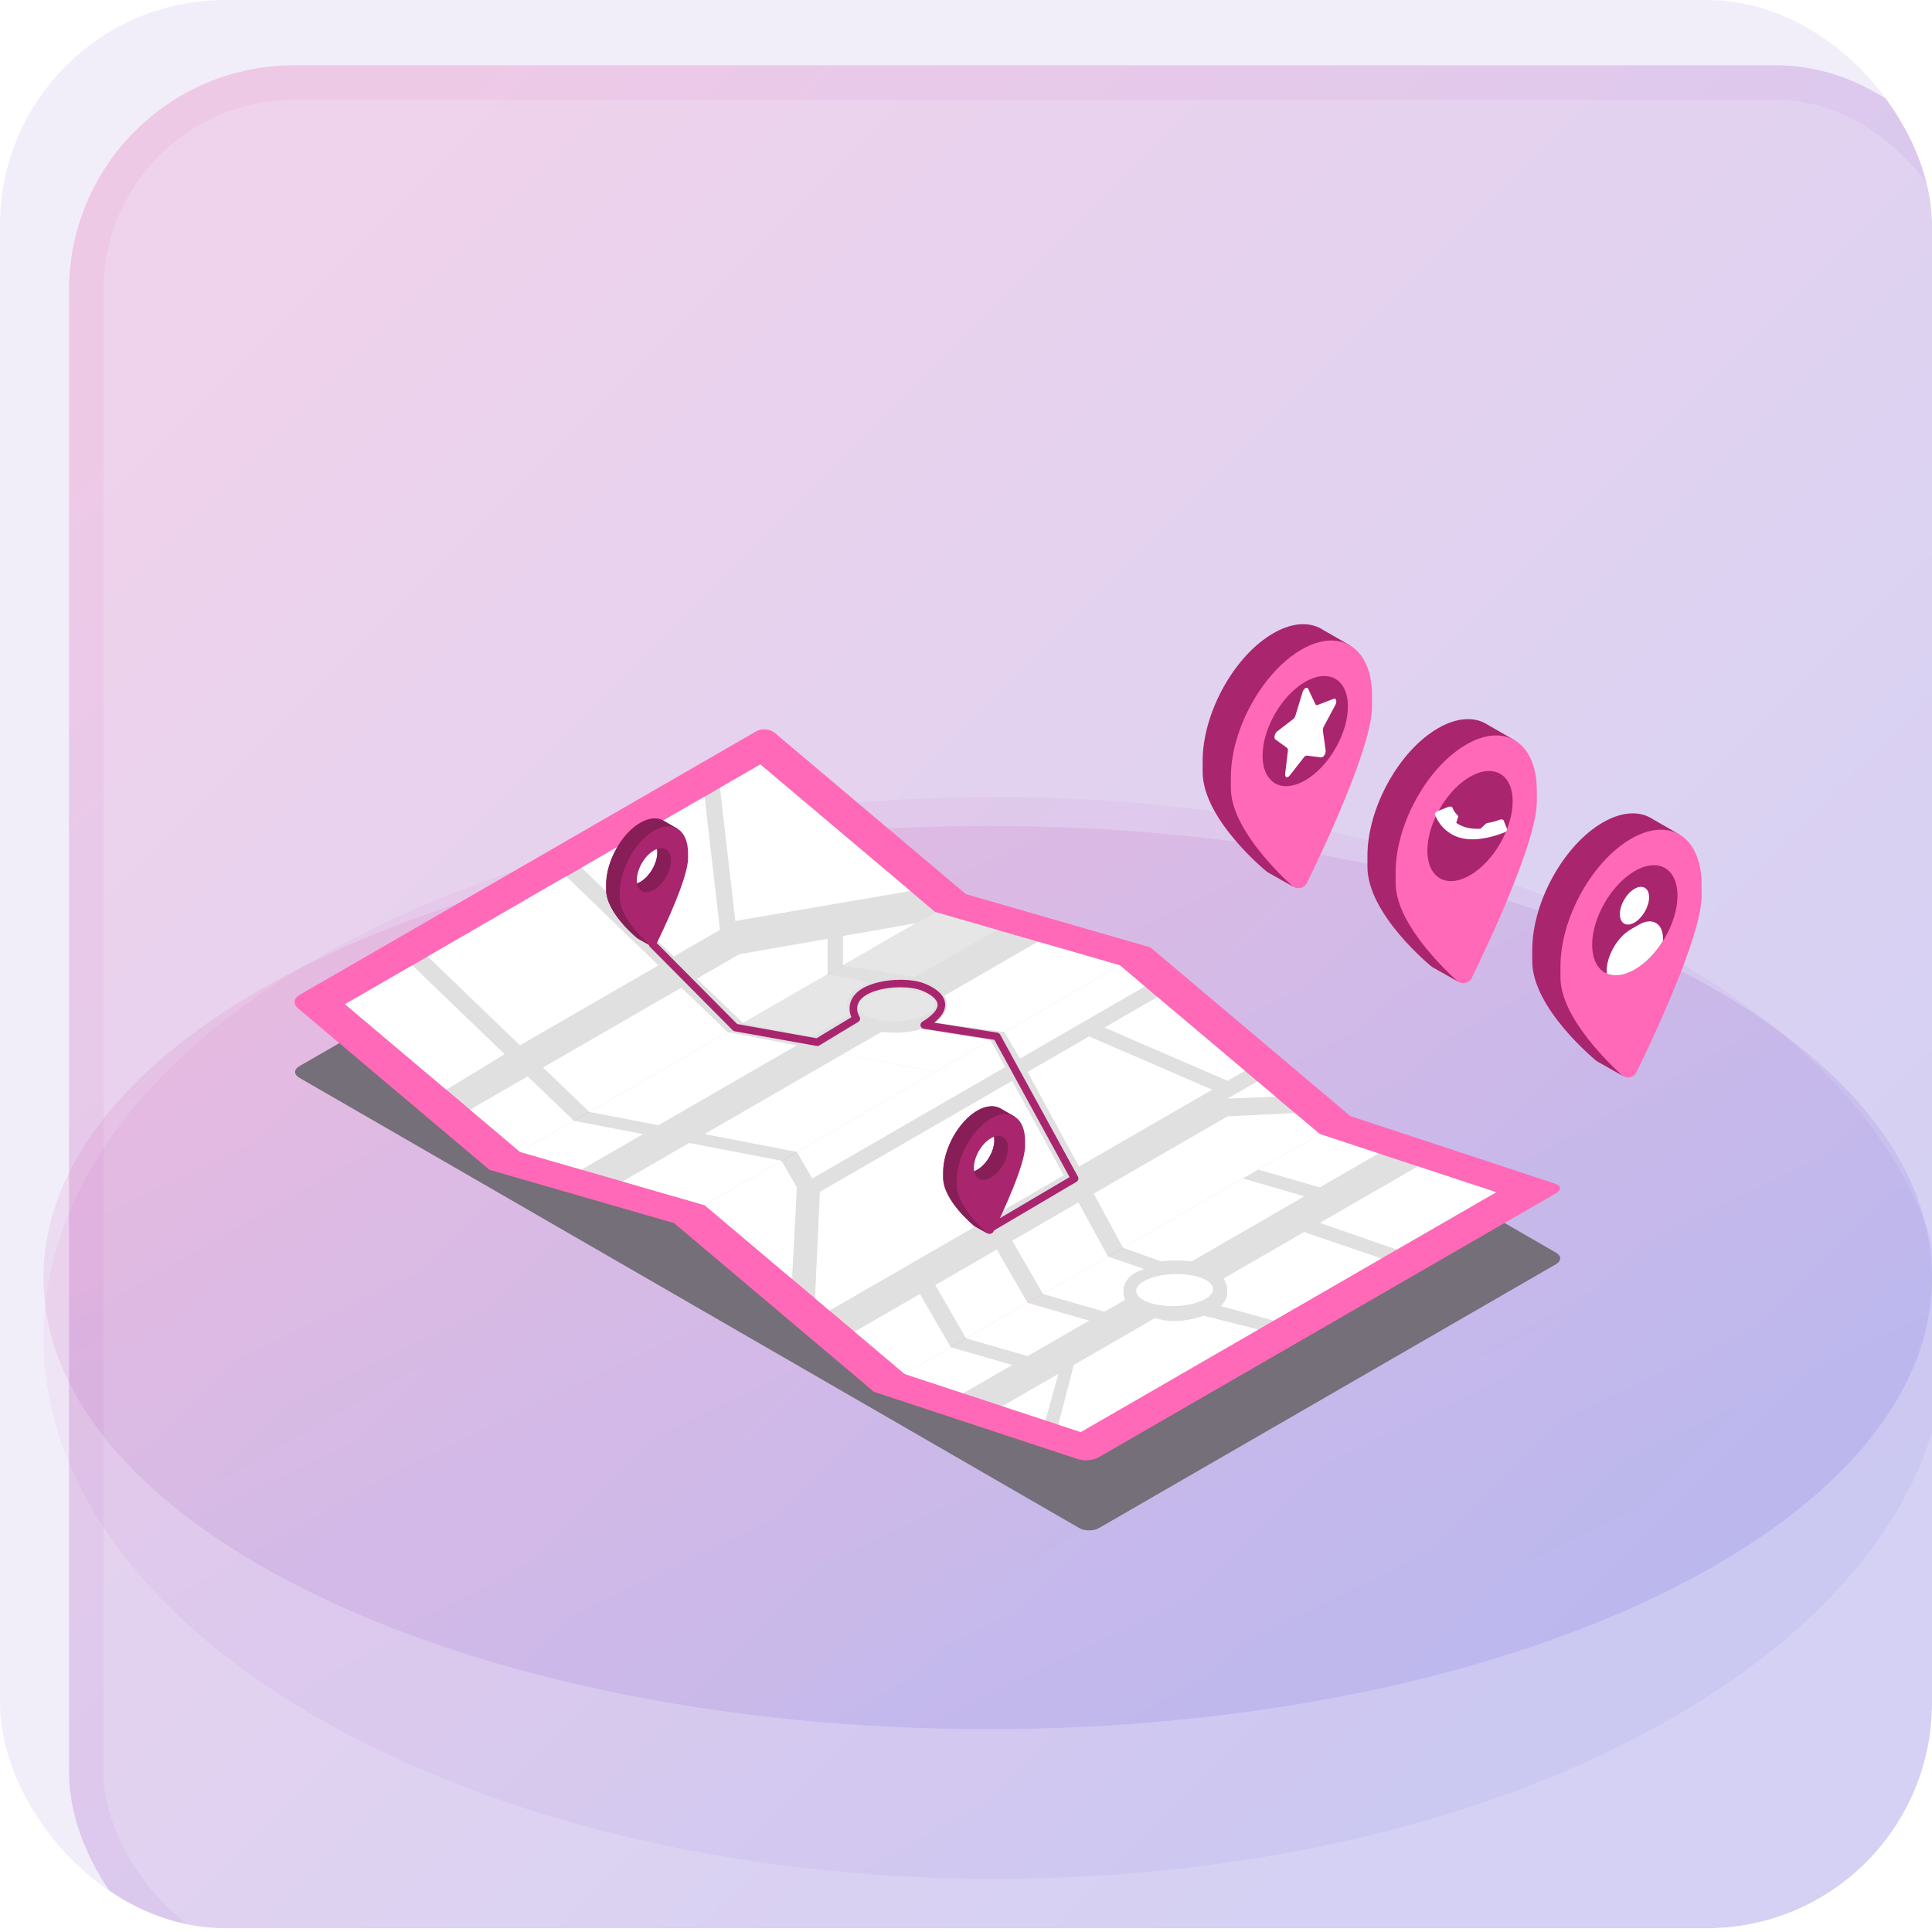 <svg width="400" height="400" viewBox="0 0 400 400" fill="none" xmlns="http://www.w3.org/2000/svg">
<g clip-path="url(#clip0_326_6941)">
<rect width="400" height="399.223" rx="46.602" fill="#F1EEFA"/>
<g filter="url(#filter0_i_326_6941)">
<rect y="-0.777" width="400" height="400" rx="46.602" fill="url(#paint0_linear_326_6941)" fill-opacity="0.15"/>
<rect x="3.571" y="2.795" width="392.857" height="392.857" rx="43.031" stroke="url(#paint1_linear_326_6941)" stroke-opacity="0.05" stroke-width="7.143"/>
</g>
<path d="M206 389C314.8 389 403 338.856 403 277C403 215.144 314.8 165 206 165C97.2 165 9 215.144 9 277C9 338.856 97.2 389 206 389Z" fill="url(#paint2_linear_326_6941)" fill-opacity="0.05"/>
<path d="M204.5 358C312.472 358 400 316.139 400 264.5C400 212.861 312.472 171 204.5 171C96.528 171 9 212.861 9 264.5C9 316.139 96.528 358 204.5 358Z" fill="url(#paint3_linear_326_6941)" fill-opacity="0.1"/>
<path d="M223.455 316.367L61.941 223.118C60.816 222.469 60.816 221.415 61.941 220.766L156.576 166.111C157.701 165.462 159.524 165.462 160.649 166.111L322.178 259.369C323.304 260.018 323.304 261.072 322.178 261.721L227.529 316.367C226.403 317.017 224.58 317.017 223.455 316.367Z" fill="#746F78"/>
<path d="M238.237 196.192L200.017 185.161L160.412 151.743C159.419 150.906 157.702 150.753 156.577 151.402L61.919 206.048C60.794 206.697 60.687 207.903 61.68 208.741L101.285 242.159L139.505 253.19L180.901 288.125L223.253 302.096C224.486 302.503 226.399 302.307 227.524 301.657L231.861 299.156L322.181 247.011C323.306 246.362 323.219 245.505 321.985 245.098L279.632 231.127L238.237 196.192Z" fill="#FF69B7"/>
<path d="M200.017 185.161L101.285 242.159L139.505 253.19L238.237 196.192L200.017 185.161Z" fill="#FF69B7"/>
<path d="M180.9 288.125L223.253 302.095C224.486 302.502 226.398 302.306 227.523 301.656L322.181 247.011C323.306 246.362 323.218 245.505 321.984 245.098L279.632 231.127L180.9 288.125Z" fill="#FF69B7"/>
<path d="M193.644 188.838L157.417 158.271L71.434 207.913L107.661 238.482L193.644 188.838Z" fill="#E0E0E0"/>
<path d="M231.864 199.869L145.88 249.512L107.66 238.482L193.644 188.838L231.864 199.869Z" fill="#E0E0E0"/>
<g opacity="0.5">
<path d="M231.864 199.869L145.88 249.512L107.66 238.482L193.644 188.838L231.864 199.869Z" fill="#E0E0E0"/>
</g>
<path d="M273.26 234.804L187.276 284.448L145.881 249.513L231.864 199.869L273.26 234.804Z" fill="#E0E0E0"/>
<path d="M309.74 246.838L223.756 296.481L187.275 284.447L273.259 234.804L309.74 246.838Z" fill="#E0E0E0"/>
<g opacity="0.5">
<path d="M309.74 246.838L223.756 296.481L187.275 284.447L273.259 234.804L309.74 246.838Z" fill="#E0E0E0"/>
</g>
<path d="M92.406 225.609L104.476 218.255L85.368 199.868L71.434 207.913L92.406 225.609Z" fill="white"/>
<path d="M107.659 216.416L88.551 198.03L117.213 181.419L136.321 199.869L107.659 216.416Z" fill="white"/>
<path d="M120.398 179.643L139.506 198.03L149.06 192.514L145.875 164.934L120.398 179.643Z" fill="white"/>
<path d="M152.243 190.675L149.059 163.095L157.415 158.271L188.467 184.471L152.243 190.675Z" fill="white"/>
<path d="M118.807 232.046L109.252 222.852L97.309 229.747L107.66 238.481L118.807 232.046Z" fill="white"/>
<path d="M112.436 221.013L121.991 230.206L150.622 213.676L141.088 204.471L112.436 221.013Z" fill="white"/>
<path d="M153.836 211.82L144.281 202.626L153.028 197.576L171.351 194.353L171.352 201.707L153.836 211.82Z" fill="white"/>
<path d="M174.535 199.868L174.536 193.792L189.673 191.129L174.535 199.868Z" fill="white"/>
<path d="M190.463 205.383C186.944 204.368 181.953 204.779 179.315 206.303C176.677 207.826 177.391 209.884 180.908 210.9C184.425 211.916 189.416 211.505 192.055 209.981C194.694 208.457 193.982 206.398 190.463 205.383Z" fill="#E6E6E6"/>
<path d="M180.116 203.395C179.387 203.638 178.72 203.928 178.14 204.265C175.365 205.864 175.294 207.95 175.396 208.773C175.443 209.157 175.561 209.635 175.843 210.153L168.167 214.574L153.836 211.823L171.35 201.709L180.116 203.395Z" fill="#E6E6E6"/>
<path d="M174.537 199.868L184.359 201.565L189.395 202.262L206.38 192.513L193.644 188.838L174.537 199.868Z" fill="#E6E6E6"/>
<path d="M231.86 199.867L207.948 213.673L193.703 211.721C196.016 210.169 196.063 208.287 195.977 207.511C195.93 207.134 195.812 206.656 195.538 206.139L214.879 194.967L231.86 199.867Z" fill="white"/>
<path d="M205.07 215.335L193.647 221.929L174.486 218.252L182.467 213.673C182.491 213.657 182.507 213.649 182.53 213.634C182.538 213.634 182.538 213.634 182.538 213.634C183.4 213.751 184.31 213.814 185.234 213.814C187.194 213.814 189.068 213.555 190.683 213.069H190.691L205.07 215.335Z" fill="white"/>
<path d="M150.623 213.676L121.992 230.206L136.323 232.964L164.964 216.428L150.623 213.676Z" fill="white"/>
<path d="M193.65 221.932L174.503 218.258L145.867 234.8L164.984 238.48L193.65 221.932Z" fill="white"/>
<path d="M118.807 232.046L107.66 238.482L120.398 242.158L133.135 234.804L118.807 232.046Z" fill="white"/>
<path d="M161.799 240.321L142.681 236.641L128.889 244.608L145.88 249.512L161.799 240.321Z" fill="white"/>
<path d="M212.752 221.932L223.394 241.53L250.968 225.61L225.49 214.578L212.752 221.932Z" fill="white"/>
<path d="M161.797 240.322L164.983 245.835L163.988 264.796L145.879 249.513L161.797 240.322Z" fill="white"/>
<path d="M164.98 238.481L168.166 243.997L208.103 220.939L205.07 215.337L164.98 238.481Z" fill="white"/>
<path d="M207.945 213.676L211.159 219.175L237.036 204.235L231.863 199.869L207.945 213.676Z" fill="white"/>
<path d="M209.567 223.771L169.757 246.756L168.734 268.801L171.75 271.346L220.237 243.352L209.567 223.771Z" fill="white"/>
<path d="M228.676 212.74L239.624 206.419L257.736 221.704L254.153 223.772L228.676 212.74Z" fill="white"/>
<path d="M176.926 275.714L190.461 267.899L196.83 278.931L187.275 284.448L176.926 275.714Z" fill="white"/>
<path d="M206.377 258.7L193.639 266.055L200.008 277.087L212.746 269.732L206.377 258.7Z" fill="white"/>
<path d="M209.568 256.867L223.286 248.947L229.382 260.136L215.938 267.899L209.568 256.867Z" fill="white"/>
<path d="M232.514 258.328L226.434 247.13L254.152 231.127L268.084 230.438L273.257 234.804L232.514 258.328Z" fill="white"/>
<path d="M260.322 223.887L254.152 227.448L264.088 227.065L260.322 223.887Z" fill="white"/>
<path d="M247.981 264.335C244.462 263.32 239.471 263.732 236.833 265.254C234.195 266.777 234.908 268.836 238.425 269.852C241.943 270.868 246.934 270.456 249.573 268.932C252.213 267.409 251.5 265.351 247.981 264.335Z" fill="white"/>
<path d="M196.828 278.931L209.567 282.608L199.433 288.459L187.273 284.448L196.828 278.931Z" fill="white"/>
<path d="M200.012 277.092L212.751 280.769L225.489 273.415L212.75 269.737L200.012 277.092Z" fill="white"/>
<path d="M215.936 267.899L228.674 271.576L232.915 269.126C232.915 269.126 230.901 264.625 236.867 262.744L229.38 260.135L215.936 267.899Z" fill="white"/>
<path d="M232.516 258.327L240.359 261.154C240.359 261.154 242.89 260.746 246.728 261.154L270.077 247.674L257.339 243.997L232.516 258.327Z" fill="white"/>
<path d="M260.52 242.158L273.26 245.835L285.419 238.815L273.257 234.804L260.52 242.158Z" fill="white"/>
<path d="M293.525 241.489L273.26 253.189L289.184 258.705L309.739 246.838L293.525 241.489Z" fill="white"/>
<path d="M270.074 255.029L253.332 264.695C253.332 264.695 255.386 267.889 252.758 270.41L263.705 273.414L285.996 260.543L270.458 255.25" fill="white"/>
<path d="M260.522 275.253L249.21 272.4C249.21 272.4 243.757 274.534 239.171 272.871L222.306 282.608L219.121 294.953L223.754 296.481L260.522 275.253Z" fill="white"/>
<path d="M219.12 284.446L216.452 294.072L207.539 291.132L219.12 284.446Z" fill="white"/>
<path d="M205.072 255.054C204.803 255.054 204.542 254.916 204.396 254.669C204.177 254.296 204.3 253.815 204.674 253.595L221.44 243.708L205.879 215.291L191.234 212.983C190.909 212.932 190.651 212.683 190.587 212.361C190.523 212.039 190.667 211.71 190.948 211.539C193.115 210.218 194.21 208.962 194.115 207.906C194.024 206.896 192.763 205.829 190.744 205.052C187.726 203.891 181.502 204.272 178.816 206.358C176.468 208.18 177.881 210.376 177.942 210.468C178.06 210.646 178.1 210.865 178.054 211.073C178.007 211.281 177.877 211.461 177.695 211.571L169.621 216.453C169.457 216.553 169.263 216.588 169.077 216.555L152.11 213.512C151.95 213.484 151.805 213.407 151.692 213.293L134.568 196.051C134.263 195.744 134.264 195.248 134.571 194.943C134.878 194.637 135.375 194.639 135.68 194.947L152.63 212.012L169.063 214.959L176.257 210.609C175.681 209.204 175.532 206.924 177.855 205.119C180.966 202.703 187.854 202.258 191.309 203.589C192.853 204.182 195.474 205.515 195.676 207.765C195.796 209.094 195.034 210.425 193.406 211.737L206.503 213.801C206.743 213.84 206.952 213.986 207.069 214.199L223.181 243.62C223.384 243.991 223.256 244.456 222.891 244.672L205.47 254.945C205.345 255.019 205.207 255.054 205.072 255.054Z" fill="#A9256E"/>
<path d="M140.274 171.591L137.591 170.05L137.59 170.05C136.309 169.194 134.531 169.23 132.564 170.366C128.663 172.618 125.5 178.337 125.5 183.139V184.232C125.5 189.035 131.957 194.253 131.957 194.253L134.597 195.747C134.597 195.747 133.011 193.939 133.192 193.567C134.921 190.018 139.628 179.995 139.628 176.075V174.983C139.628 174.106 139.522 173.322 139.326 172.638L139.628 172.812L140.274 171.591ZM132.564 182.601C130.613 183.727 129.032 182.814 129.032 180.562C130.082 180.396 132.722 175.89 132.564 174.444C134.514 173.317 136.096 174.231 136.096 176.483C136.097 178.736 134.514 181.474 132.564 182.601Z" fill="#A9256E"/>
<path d="M140.274 171.591L137.591 170.05L137.59 170.05C136.309 169.194 134.531 169.23 132.564 170.366C128.663 172.618 125.5 178.337 125.5 183.139V184.232C125.5 189.035 131.957 194.253 131.957 194.253L134.597 195.747C134.597 195.747 133.011 193.939 133.192 193.567C134.921 190.018 139.628 179.995 139.628 176.075V174.983C139.628 174.106 139.522 173.322 139.326 172.638L139.628 172.812L140.274 171.591ZM132.564 182.601C130.613 183.727 129.032 182.814 129.032 180.562C130.082 180.396 132.722 175.89 132.564 174.444C134.514 173.317 136.096 174.231 136.096 176.483C136.097 178.736 134.514 181.474 132.564 182.601Z" fill="#A9256E"/>
<g opacity="0.2">
<path d="M140.274 171.591L137.591 170.05L137.59 170.05C136.309 169.194 134.531 169.23 132.564 170.366C128.663 172.618 125.5 178.337 125.5 183.139V184.232C125.5 189.035 131.957 194.253 131.957 194.253L134.597 195.747C134.597 195.747 133.011 193.939 133.192 193.567C134.921 190.018 139.628 179.995 139.628 176.075V174.983C139.628 174.106 139.522 173.322 139.326 172.638L139.628 172.812L140.274 171.591ZM132.564 182.601C130.613 183.727 129.032 182.814 129.032 180.562C130.082 180.396 132.722 175.89 132.564 174.444C134.514 173.317 136.096 174.231 136.096 176.483C136.097 178.736 134.514 181.474 132.564 182.601Z" fill="black"/>
</g>
<path d="M142.453 176.613C142.453 171.81 139.291 169.744 135.389 171.996C131.488 174.248 128.324 179.968 128.324 184.77V185.863C128.324 189.561 132.513 193.852 134.439 195.63C134.909 196.063 135.661 195.924 135.942 195.35C137.606 191.944 142.453 181.684 142.453 177.706L142.453 176.613ZM135.389 184.232C133.438 185.358 131.857 184.445 131.857 182.193C131.857 179.94 133.438 177.201 135.389 176.075C137.339 174.949 138.921 175.862 138.921 178.114C138.922 180.367 137.34 183.105 135.389 184.232Z" fill="#A9256E"/>
<path d="M210.052 231.175L207.368 229.634L207.367 229.635C206.086 228.778 204.308 228.814 202.341 229.95C198.44 232.202 195.277 237.922 195.277 242.724V243.816C195.277 248.619 201.734 253.838 201.734 253.838L204.373 255.331C204.373 255.331 202.787 253.523 202.968 253.152C204.698 249.603 209.406 239.58 209.405 235.66V234.568C209.405 233.691 209.298 232.907 209.102 232.223L209.405 232.397L210.052 231.175ZM202.341 242.185C200.391 243.311 198.809 242.398 198.809 240.146C199.859 239.98 202.5 235.473 202.341 234.028C204.292 232.902 205.873 233.815 205.873 236.067C205.874 238.32 204.292 241.058 202.341 242.185Z" fill="#A9256E"/>
<path d="M210.052 231.175L207.368 229.634L207.367 229.635C206.086 228.778 204.308 228.814 202.341 229.95C198.44 232.202 195.277 237.922 195.277 242.724V243.816C195.277 248.619 201.734 253.838 201.734 253.838L204.373 255.331C204.373 255.331 202.787 253.523 202.968 253.152C204.698 249.603 209.406 239.58 209.405 235.66V234.568C209.405 233.691 209.298 232.907 209.102 232.223L209.405 232.397L210.052 231.175ZM202.341 242.185C200.391 243.311 198.809 242.398 198.809 240.146C199.859 239.98 202.5 235.473 202.341 234.028C204.292 232.902 205.873 233.815 205.873 236.067C205.874 238.32 204.292 241.058 202.341 242.185Z" fill="#A9256E"/>
<g opacity="0.2">
<path d="M210.052 231.175L207.368 229.634L207.367 229.635C206.086 228.778 204.308 228.814 202.341 229.95C198.44 232.202 195.277 237.922 195.277 242.724V243.816C195.277 248.619 201.734 253.838 201.734 253.838L204.373 255.331C204.373 255.331 202.787 253.523 202.968 253.152C204.698 249.603 209.406 239.58 209.405 235.66V234.568C209.405 233.691 209.298 232.907 209.102 232.223L209.405 232.397L210.052 231.175ZM202.341 242.185C200.391 243.311 198.809 242.398 198.809 240.146C199.859 239.98 202.5 235.473 202.341 234.028C204.292 232.902 205.873 233.815 205.873 236.067C205.874 238.32 204.292 241.058 202.341 242.185Z" fill="black"/>
</g>
<path d="M212.231 236.197C212.231 231.394 209.068 229.328 205.166 231.58C201.264 233.833 198.102 239.552 198.102 244.354V245.447C198.102 249.145 202.29 253.436 204.218 255.213C204.687 255.647 205.439 255.508 205.72 254.933C207.384 251.528 212.231 241.267 212.231 237.289V236.197ZM205.166 243.816C203.216 244.943 201.634 244.029 201.634 241.777C201.634 239.524 203.216 236.785 205.166 235.659C207.117 234.534 208.698 235.446 208.698 237.699C208.699 239.95 207.118 242.69 205.166 243.816Z" fill="#A9256E"/>
<path d="M279.554 133.651C279.5 133.62 279.437 133.581 279.382 133.549L274.004 130.46C272.796 129.653 271.377 129.229 269.802 129.229C267.92 129.229 265.819 129.841 263.608 131.119C255.533 135.776 248.994 147.606 248.994 157.54V159.798C248.994 169.731 262.346 180.527 262.346 180.527L267.779 183.6C267.787 183.608 267.794 183.608 267.802 183.608C267.622 183.396 264.533 179.852 264.902 179.108C268.477 171.769 278.214 151.033 278.214 142.926V140.668C278.214 138.849 277.994 137.234 277.594 135.815L278.222 136.176L279.554 133.651ZM269.449 159.798C265.866 161.867 262.894 160.621 262.267 157.054C258.873 158.292 256.301 156.34 256.301 152.209C258.473 151.864 263.929 142.542 263.608 139.555C267.183 137.485 270.154 138.732 270.782 142.299C274.184 141.06 276.756 143.012 276.756 147.144C276.756 151.801 273.486 157.469 269.449 159.798Z" fill="#A9256E"/>
<path d="M279.555 133.651C279.501 133.62 279.438 133.58 279.383 133.549C276.772 132.083 273.283 132.279 269.45 134.49C263.672 137.83 258.67 144.846 256.302 152.208C255.361 155.125 254.836 158.088 254.836 160.911V163.176C254.836 170.828 263.499 179.703 267.49 183.38C267.584 183.466 267.678 183.537 267.78 183.6C267.788 183.607 267.795 183.607 267.803 183.607C268.768 184.203 270.077 183.866 270.594 182.8C274.036 175.752 284.063 154.529 284.063 146.305V144.039C284.063 138.935 282.339 135.321 279.555 133.651ZM262.268 157.053C262.182 156.599 262.143 156.105 262.143 155.579C262.143 150.922 265.412 145.254 269.45 142.926C269.904 142.667 270.351 142.455 270.782 142.298C274.185 141.06 276.757 143.012 276.757 147.144C276.757 151.801 273.487 157.469 269.45 159.797C265.867 161.867 262.895 160.621 262.268 157.053Z" fill="#FF69B7"/>
<path d="M271.846 140.406C271.325 140.596 270.784 140.852 270.235 141.164C265.354 143.979 261.402 150.83 261.402 156.46C261.402 157.095 261.449 157.692 261.554 158.242C262.312 162.554 265.904 164.06 270.234 161.559C275.114 158.744 279.067 151.893 279.067 146.264C279.067 141.269 275.958 138.909 271.846 140.406Z" fill="#A9256E"/>
<path d="M270.842 142.618L272.323 145.764C272.417 145.963 272.598 146.033 272.806 145.953L276.118 144.683C276.644 144.481 276.854 145.222 276.473 145.936L274.076 150.435C273.925 150.719 273.856 151.042 273.892 151.298L274.458 155.369C274.548 156.016 273.998 156.866 273.528 156.808L270.566 156.442C270.379 156.419 270.156 156.548 269.969 156.787L267.007 160.573C266.537 161.175 265.987 160.96 266.076 160.209L266.643 155.484C266.679 155.187 266.61 154.944 266.458 154.834L264.062 153.103C263.681 152.828 263.892 151.844 264.417 151.439L267.728 148.885C267.937 148.724 268.118 148.444 268.211 148.138L269.692 143.282C269.928 142.511 270.607 142.119 270.842 142.618Z" fill="white"/>
<path d="M313.674 153.308C313.619 153.277 313.556 153.238 313.501 153.207L308.123 150.118C306.916 149.31 305.496 148.887 303.921 148.887C302.039 148.887 299.938 149.498 297.727 150.776C289.652 155.433 283.113 167.264 283.113 177.197V179.455C283.113 189.388 296.465 200.184 296.465 200.184L301.898 203.257C301.906 203.265 301.914 203.265 301.921 203.265C301.741 203.053 298.652 199.51 299.021 198.765C302.596 191.427 312.333 170.69 312.333 162.583V160.325C312.333 158.506 312.113 156.891 311.714 155.472L312.341 155.833L313.674 153.308ZM303.568 179.455C299.985 181.525 297.014 180.278 296.386 176.711C292.992 177.95 290.42 175.997 290.42 171.866C292.592 171.521 298.048 162.199 297.727 159.212C301.302 157.142 304.273 158.389 304.901 161.956C308.303 160.717 310.875 162.669 310.875 166.801C310.875 171.458 307.605 177.126 303.568 179.455Z" fill="#A9256E"/>
<path d="M313.673 153.308C313.618 153.277 313.555 153.238 313.5 153.206C310.889 151.74 307.401 151.936 303.567 154.147C297.789 157.487 292.787 164.504 290.419 171.865C289.478 174.782 288.953 177.745 288.953 180.568V182.834C288.953 190.485 297.616 199.36 301.607 203.037C301.701 203.124 301.795 203.194 301.897 203.257C301.905 203.265 301.913 203.265 301.92 203.265C302.885 203.86 304.194 203.523 304.712 202.457C308.153 195.409 318.181 174.186 318.181 165.962V163.696C318.181 158.592 316.456 154.978 313.673 153.308ZM296.385 176.711C296.299 176.256 296.26 175.762 296.26 175.237C296.26 170.58 299.529 164.911 303.567 162.583C304.022 162.324 304.468 162.112 304.9 161.956C308.302 160.717 310.874 162.669 310.874 166.801C310.874 171.458 307.604 177.126 303.567 179.455C299.984 181.524 297.013 180.278 296.385 176.711Z" fill="#FF69B7"/>
<path d="M305.963 160.064C305.442 160.253 304.902 160.509 304.352 160.822C299.472 163.636 295.52 170.488 295.52 176.117C295.52 176.752 295.567 177.348 295.671 177.899C296.429 182.211 300.021 183.718 304.351 181.216C309.232 178.401 313.184 171.55 313.184 165.921C313.185 160.926 310.076 158.566 305.963 160.064Z" fill="#A9256E"/>
<path d="M301.5 170.378C302.985 171.346 304.361 171.648 306.5 171.591L307.402 170.764C307.534 170.558 307.776 170.417 308.028 170.378C308.837 170.261 309.667 170.042 310.492 169.714C310.667 169.645 310.855 169.628 311.014 169.668C311.173 169.708 311.291 169.802 311.341 169.928L312.001 171.591C312.051 171.717 312.029 171.866 311.941 172.004C311.852 172.142 311.704 172.259 311.529 172.328C308.553 173.509 305.206 174.181 302.5 173.5C299.795 172.82 297.953 170.843 297.103 168.7C297.053 168.574 297.074 168.426 297.163 168.287C297.251 168.149 297.399 168.032 297.574 167.963L299.884 167.047C300.06 166.977 300.247 166.961 300.406 167.001C300.566 167.041 300.683 167.134 300.733 167.26C300.969 167.854 301.327 168.372 301.782 168.807C301.921 168.945 301.942 169.151 301.81 169.358L301.5 170.378Z" fill="white"/>
<path d="M347.793 172.819C347.738 172.788 347.675 172.749 347.62 172.717L342.242 169.628C341.035 168.821 339.616 168.397 338.04 168.397C336.158 168.397 334.057 169.009 331.846 170.287C323.771 174.944 317.232 186.774 317.232 196.708V198.966C317.232 208.899 330.584 219.695 330.584 219.695L336.017 222.768C336.025 222.776 336.033 222.776 336.041 222.776C335.86 222.564 332.771 219.02 333.14 218.276C336.715 210.937 346.452 190.201 346.452 182.094V179.836C346.452 178.017 346.233 176.402 345.833 174.983L346.46 175.344L347.793 172.819ZM337.687 198.966C334.104 201.035 331.133 199.789 330.506 196.222C327.111 197.46 324.539 195.508 324.539 191.377C326.711 191.032 332.168 181.71 331.846 178.723C335.421 176.653 338.393 177.9 339.02 181.467C342.422 180.228 344.994 182.18 344.994 186.312C344.994 190.969 341.725 196.637 337.687 198.966Z" fill="#A9256E"/>
<path d="M347.794 172.819C347.739 172.788 347.676 172.748 347.621 172.717C345.011 171.251 341.522 171.447 337.688 173.658C331.91 176.998 326.908 184.014 324.54 191.376C323.599 194.293 323.074 197.256 323.074 200.079V202.344C323.074 209.996 331.737 218.871 335.728 222.548C335.822 222.634 335.916 222.705 336.018 222.768C336.026 222.775 336.034 222.775 336.042 222.775C337.006 223.371 338.315 223.034 338.833 221.968C342.274 214.92 352.302 193.697 352.302 185.473V183.207C352.302 178.103 350.577 174.489 347.794 172.819ZM330.507 196.221C330.42 195.767 330.381 195.273 330.381 194.747C330.381 190.09 333.65 184.422 337.688 182.094C338.143 181.835 338.59 181.623 339.021 181.466C342.423 180.228 344.995 182.18 344.995 186.312C344.995 190.968 341.726 196.637 337.688 198.965C334.105 201.035 331.134 199.788 330.507 196.221Z" fill="#FF69B7"/>
<path d="M340.084 179.574C339.562 179.764 339.022 180.02 338.472 180.332C333.592 183.147 329.641 189.998 329.641 195.627C329.641 196.263 329.688 196.859 329.792 197.409C330.55 201.721 334.142 203.228 338.472 200.726C343.353 197.911 347.305 191.06 347.305 185.431C347.305 180.437 344.196 178.077 340.084 179.574Z" fill="#A9256E"/>
<path d="M338.404 184.021C340.074 183.057 341.428 183.839 341.428 185.767C341.428 187.696 340.074 190.042 338.404 191.006C336.733 191.97 335.379 191.189 335.379 189.26C335.378 187.332 336.733 184.987 338.404 184.021Z" fill="white"/>
<path d="M332.645 201.552C334.198 202.234 336.234 202.019 338.471 200.726C340.708 199.436 342.743 197.294 344.299 194.815V194.307C344.299 191.138 342.074 189.853 339.33 191.438L337.614 192.428C334.87 194.013 332.645 197.866 332.645 201.036V201.552Z" fill="white"/>
</g>
<defs>
<filter id="filter0_i_326_6941" x="0" y="-0.777" width="414.286" height="414.286" filterUnits="userSpaceOnUse" color-interpolation-filters="sRGB">
<feFlood flood-opacity="0" result="BackgroundImageFix"/>
<feBlend mode="normal" in="SourceGraphic" in2="BackgroundImageFix" result="shape"/>
<feColorMatrix in="SourceAlpha" type="matrix" values="0 0 0 0 0 0 0 0 0 0 0 0 0 0 0 0 0 0 127 0" result="hardAlpha"/>
<feOffset dx="14.286" dy="14.286"/>
<feGaussianBlur stdDeviation="7.143"/>
<feComposite in2="hardAlpha" operator="arithmetic" k2="-1" k3="1"/>
<feColorMatrix type="matrix" values="0 0 0 0 0.706 0 0 0 0 0.184 0 0 0 0 0.639 0 0 0 0.1 0"/>
<feBlend mode="normal" in2="shape" result="effect1_innerShadow_326_6941"/>
</filter>
<linearGradient id="paint0_linear_326_6941" x1="67.029" y1="-67.805" x2="467.029" y2="332.195" gradientUnits="userSpaceOnUse">
<stop offset="0.1" stop-color="#E53095"/>
<stop offset="0.8" stop-color="#2F2ACD"/>
</linearGradient>
<linearGradient id="paint1_linear_326_6941" x1="67.029" y1="-67.805" x2="467.029" y2="332.195" gradientUnits="userSpaceOnUse">
<stop offset="0.1" stop-color="#E53095"/>
<stop offset="0.8" stop-color="#2F2ACD"/>
</linearGradient>
<linearGradient id="paint2_linear_326_6941" x1="75.023" y1="127.464" x2="267.508" y2="466.031" gradientUnits="userSpaceOnUse">
<stop offset="0.1" stop-color="#E53095"/>
<stop offset="0.8" stop-color="#2F2ACD"/>
</linearGradient>
<linearGradient id="paint3_linear_326_6941" x1="74.52" y1="139.664" x2="220.093" y2="444.043" gradientUnits="userSpaceOnUse">
<stop offset="0.1" stop-color="#E53095"/>
<stop offset="0.8" stop-color="#2F2ACD"/>
</linearGradient>
<clipPath id="clip0_326_6941">
<rect width="400" height="399.223" rx="46.602" fill="white"/>
</clipPath>
</defs>
</svg>
